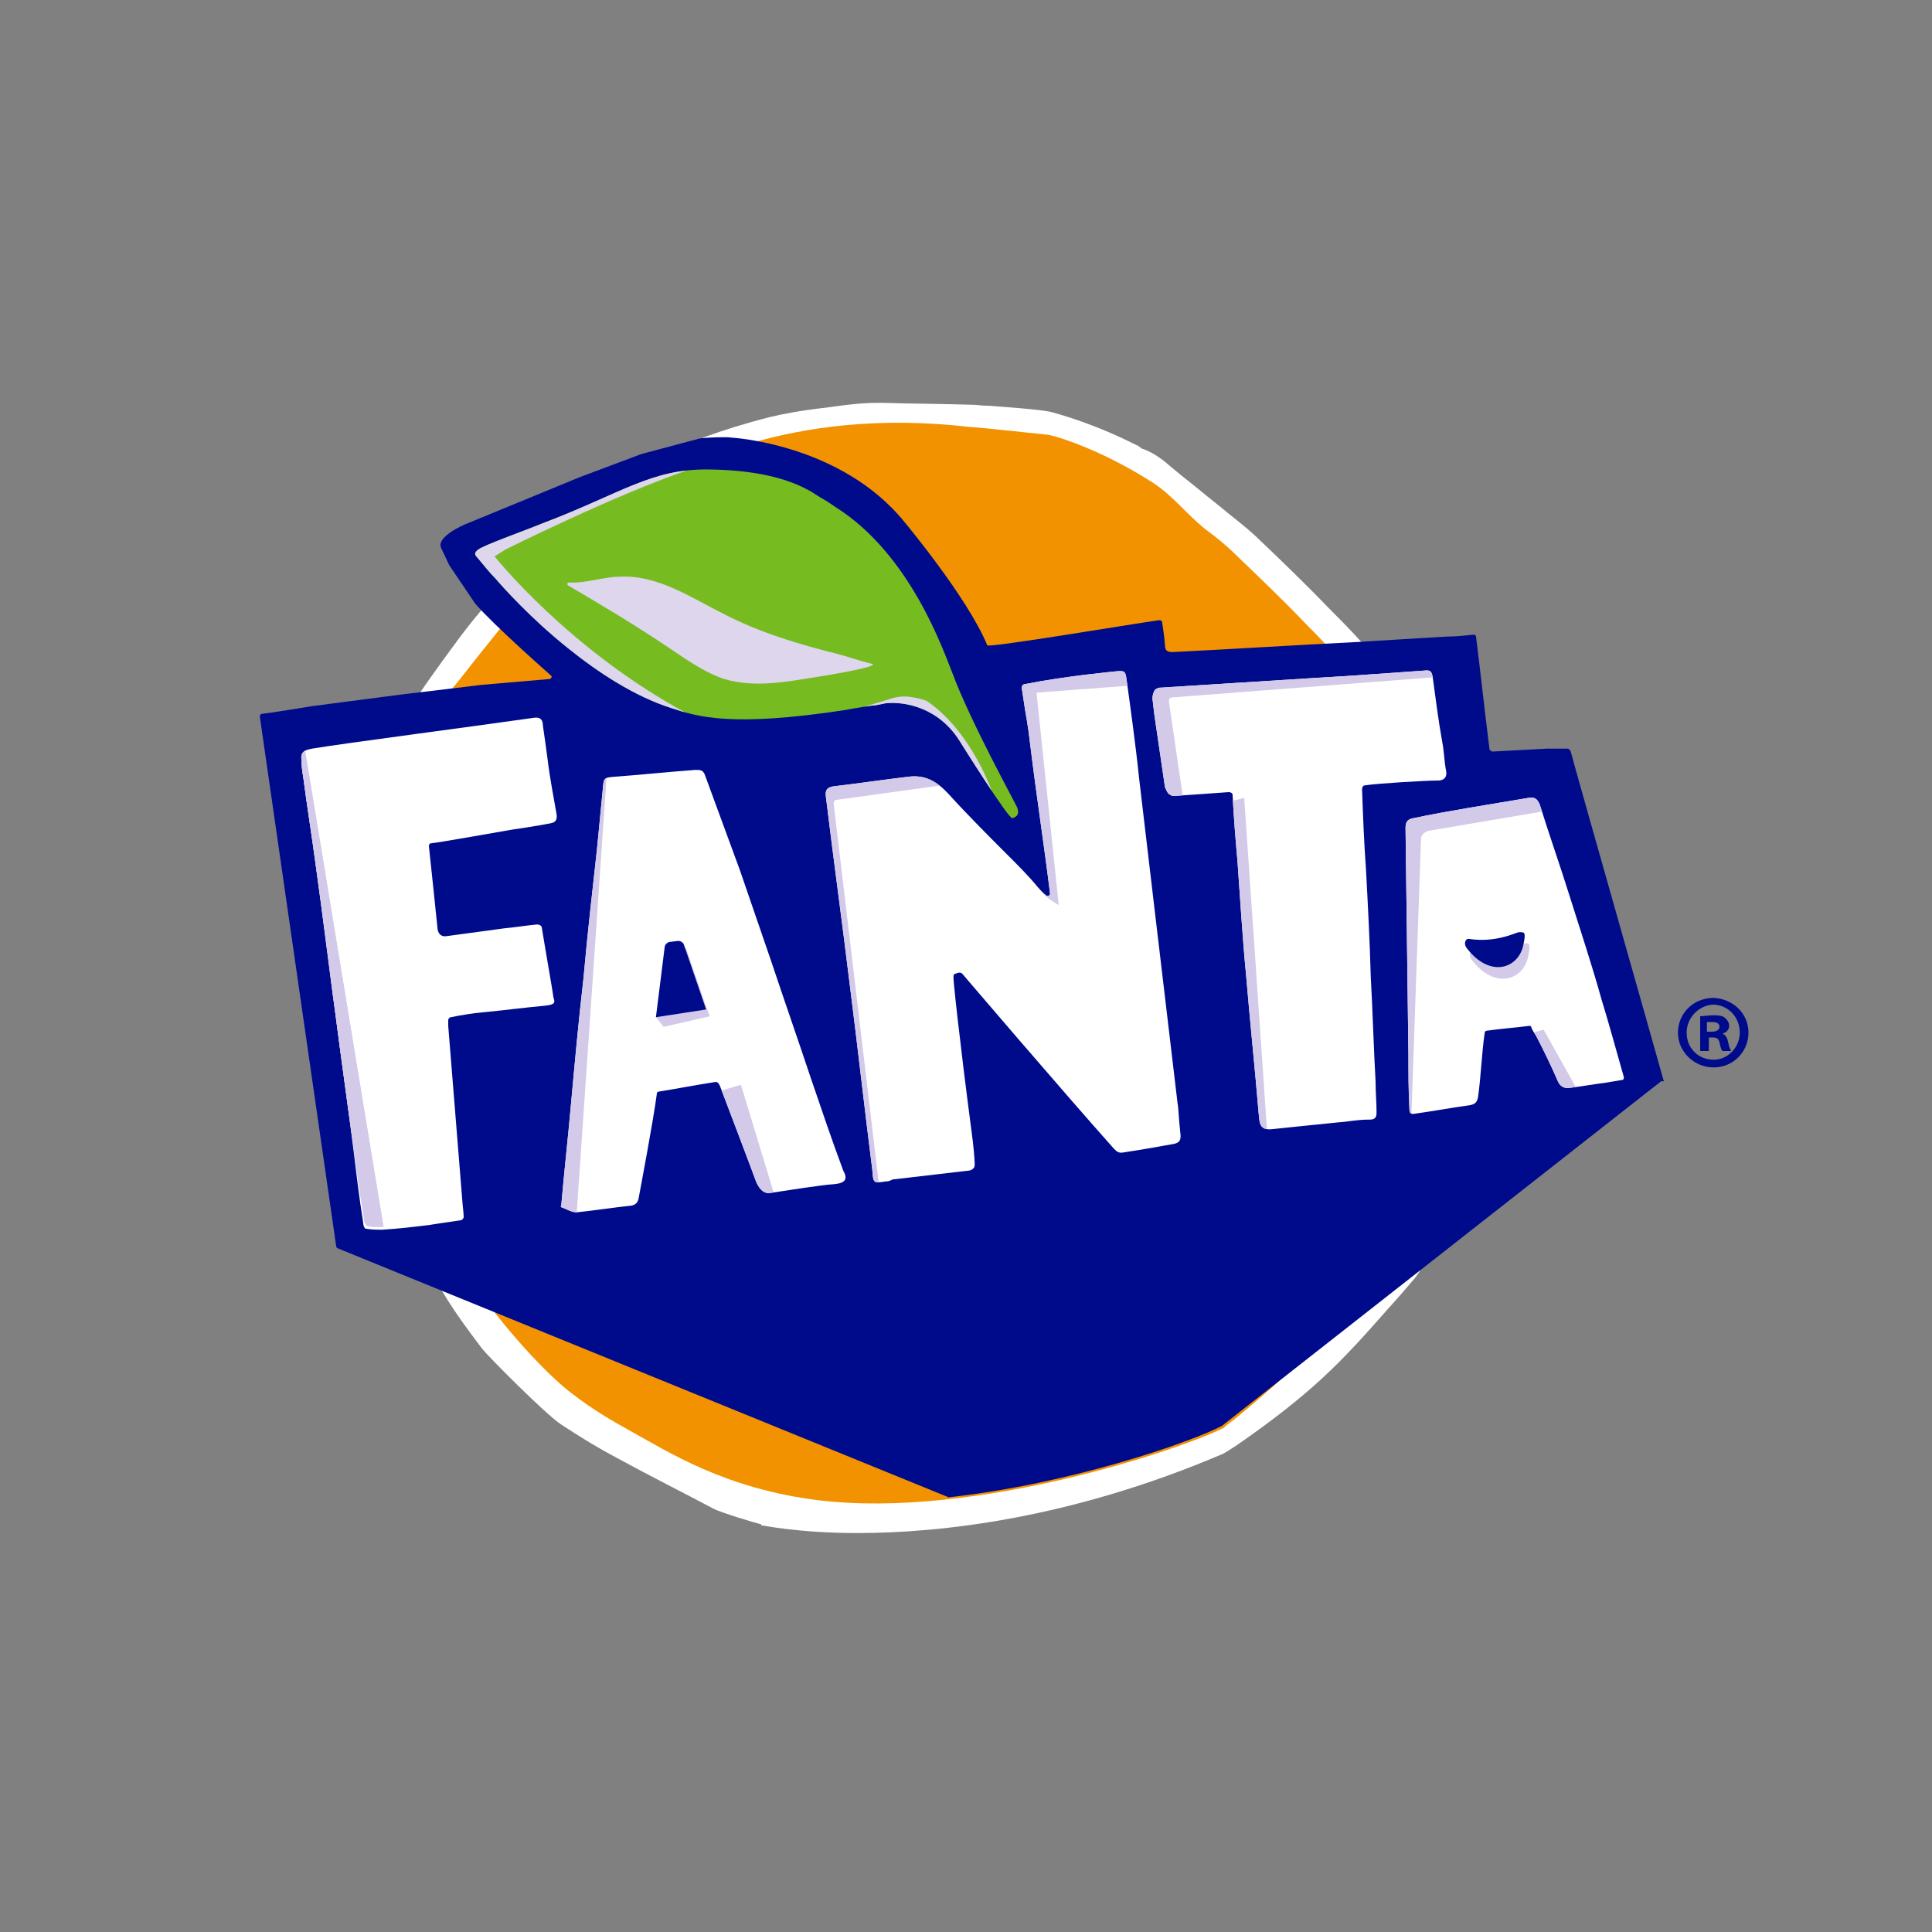 <svg xmlns="http://www.w3.org/2000/svg" xmlns:xlink="http://www.w3.org/1999/xlink" id="Livello_1" x="0px" y="0px" viewBox="0 0 200 200" xml:space="preserve">
<rect x="0" y="0" width="200" height="200" fill="#808080" stroke="none"/>
<g>
	<path fill="#FFFFFF" d="M154.5,90.6c-0.1-0.4-0.3-0.8-0.4-1.2l0,0c-0.2-0.5-0.3-0.9-0.5-1.4c-0.9-2.3-1.7-4.4-2.5-6.4   c-0.1-0.2-0.2-0.5-0.3-0.7l0,0c-0.4-1-0.8-2.1-1.4-3.1c-1.6-3-3.7-5.6-5.7-8c-0.3-0.4-0.6-0.8-1-1.2c-1.6-2.1-3.5-4-5.1-5.6   c-2.5-2.6-5.1-5.1-7.1-7c-0.9-0.9-1.9-1.7-2.9-2.5l-0.5-0.4c-0.7-0.6-1.5-1.2-2.1-1.7c-1.2-1-2.5-2-3.7-3c-0.7-0.6-1.6-1.4-2.9-1.9   c-0.1,0-0.3-0.1-0.5-0.3c-1.4-0.7-4.6-2.3-8.9-3.5c-0.3-0.1-1.1-0.3-6.7-0.7c-0.1,0-0.2,0-0.2,0c-0.5,0-0.9-0.1-1.5-0.1   c-3.1-0.1-6.1-0.1-9.2-0.2c-0.1,0-0.3,0-0.4,0c-1.4,0-2.7,0.1-5.5,0.5c-2.7,0.3-4.7,0.7-5.9,1c-5.1,1.3-8.5,2.7-12.4,4.3   c-0.8,0.3-1.6,0.7-2.4,1c-0.7,0.3-1.5,0.6-2.3,1.1c-0.1,0-0.1,0.1-0.2,0.1c-0.6,0.3-1.4,0.8-2.2,1.5c-1.9,1.9-3.6,3.9-5.1,5.9   c-0.3,0.4-0.6,0.8-1,1.2c-0.2,0.2-0.9,1.1-1.7,2c-1.4,1.6-3.2,3.7-3.8,4.5c-0.9,1.1-4.6,6.2-5.2,7.2c-1.2,2-2.2,4.1-3.1,5.9   l-0.1,0.3l0,0c-1.3,2.6-2.6,5.2-3.3,8.2c-0.2,0.8-0.3,1.5-0.4,2.1c-0.2,1.2-0.6,9.6-0.3,11.1c0.4,2.7,0.9,6.3,1.5,10   c0.4,2.4,0.8,4.9,1.3,7.3l0.3,1.7c0,0.1,0,0.2,0,0.2l0,0.1c0.1,0.6,0.2,1.5,0.6,2.3l0.5,1.2c1.3,2.9,2.7,5.9,4.2,8.9   c1.5,3.1,3.5,5.8,5.4,8.3c0.7,0.9,6.6,6.8,8.1,7.8c2.1,1.4,4.1,2.6,6,3.6c3.3,1.8,6.7,3.5,9.9,5.2c0.8,0.4,4.1,1.4,4.9,1.6l0,0.1   c0.2,0,3.8,0.8,10,0.8c8.6,0,22.1-1.5,37.8-8.2c0.4-0.2,1.1-0.7,1.3-0.8c8.1-5.6,11.1-8.9,15.6-14c0.9-1,1.8-2,2.8-3.2   c1.7-1.8,6-12,6.3-14.8c0.1-1,0.3-1.9,0.4-3l0,0c0.1-0.6,0.2-1.1,0.3-1.7c0.1-0.6,0.2-1.3,0.3-1.9l0-0.2c0.3-1.7,0.6-3.5,0.7-5.4   c0.2-1.8,0.3-3.7,0.4-5.4c0.1-1.4,0.2-2.8,0.3-4.2C155.4,94,155.2,92.3,154.5,90.6z"></path>
	<path fill="#F39200" d="M151.3,91.4c-0.3-0.9-0.6-1.8-0.9-2.7c-0.8-2.2-1.7-4.3-2.5-6.5c-0.5-1.2-0.9-2.4-1.5-3.5   c-1.7-3.2-4.1-6-6.4-8.8c-1.5-1.9-3.2-3.7-4.9-5.4c-2.3-2.4-4.7-4.7-7.1-7c-1-1-2.1-1.9-3.2-2.7c-2-1.6-3.3-3.4-5.4-4.8   c-5.6-3.6-10.5-5-11-5c0,0-7.4-0.8-8-0.8c-19-2.2-29.9,4.5-34.9,6.5c-0.6,0.3-1.3,0.6-1.9,0.9c-0.6,0.3-1.2,0.6-1.6,1   c-2.2,2.1-4,4.5-5.8,6.9c-0.8,1-1.6,2-2.4,3c-2,2.6-4.1,5.1-6.1,7.7c-0.7,0.9-1.5,1.7-2.1,2.7c-1.1,1.9-2,3.8-3,5.7   c-1.3,2.6-2.5,5.1-3.2,7.9c-0.5,1.9-1,10.1-0.7,12c0.5,3.4,1,6.7,1.5,10.1c0.5,3,1,6,1.6,9c0.1,0.6,3.5,8.6,5.1,11.9   c1.8,3.7,8.4,11.9,12.5,14.9c1.8,1.4,3.8,2.6,5.8,3.7c4,2.2,9.8,6,19.5,7.2c16.3,2,37.9-5.4,42-7.5c0,0,0.2-0.2,0.2-0.2   c0.1-0.1,0.8-0.6,0.8-0.6s4.7-3.8,7.4-6.6c4-4.2,7.7-8.7,8.3-9.6c1.5-2.6,2.9-5.4,4.3-8.1c0.9-1.8,1.6-3.6,1.9-5.6   c0.2-1.6,0.5-3.3,0.7-4.9c0.4-2.5,0.8-4.9,1-7.4c0.3-3.2,0.4-6.4,0.7-9.7C151.9,93.9,151.8,92.7,151.3,91.4z"></path>
	<path fill="#000B8C" d="M172.2,111.8c-0.6-2.2-8.8-31-9.6-34c0-0.1-0.2-0.3-0.3-0.3c-0.6,0-2.1,0-2.2,0c-2.1,0.1-3.5,0.2-5.6,0.3   c-0.1,0-0.2-0.1-0.3-0.2c-0.5-3.9-0.9-7.7-1.4-11.7c0-0.1-0.1-0.2-0.3-0.2c-0.9,0.1-1.8,0.2-2.8,0.2c-3.3,0.2-6.6,0.4-9.9,0.6   c-6.1,0.3-12.3,0.7-18.4,1c-0.5,0-0.8-0.1-0.8-0.7c-0.1-1.2-0.2-1.7-0.3-2.4c0-0.1-0.1-0.2-0.3-0.2c-2.9,0.4-17.7,2.9-17.8,2.6   c-2-4.9-8.6-12.8-8.6-12.8c-6.6-8.1-17.9-8.7-17.9-8.7c-0.3-0.1-3.1,0-3.3,0.1l-6,1.6L60,49.4l-11.9,4.9c0,0-3.1,1.3-2.4,2.5   l0.8,1.7l2.7,4c2,2.3,7.8,7.4,7.8,7.4c0.2,0.1,0.1,0.4-0.2,0.4l-7,0.6c0,0-5.7,0.7-8.3,1c-3.1,0.4-6.1,0.8-9.2,1.2   c-1.2,0.2-4.3,0.7-5.2,0.8c-0.1,0-0.2,0.1-0.2,0.3l7.9,54.8c0,0.1,0.1,0.2,0.1,0.2l63.3,25.8c12.8-1.4,25.3-5.8,28.3-7.4l45.5-35.7   C172.2,112,172.3,111.9,172.2,111.8z"></path>
	<path fill="#FFFFFF" d="M86.2,122.6c-0.7,0-5.2,0.7-6.5,0.9c-0.8,0.1-1.2-0.7-1.4-1.1c-0.2-0.6-3.7-9.8-3.7-9.8s-0.1-0.3-0.2-0.4   c0-0.1-0.2-0.2-0.3-0.2c-2,0.3-4,0.7-5.9,1c-0.1,0-0.2,0.1-0.2,0.2c-0.4,3-1.7,9.8-1.9,10.9c-0.1,0.4-0.3,0.6-0.7,0.7   c-1.9,0.2-3.8,0.5-5.7,0.7c-0.5,0-1-0.3-1.5-0.5c-0.1,0-0.2-0.1-0.1-0.2c0.3-3.5,0.7-7,1-10.4c0.4-4.4,0.8-8.8,1.3-13.1   c0.4-4.5,0.9-8.9,1.4-13.4c0.2-2.1,0.4-4.1,0.6-6.2c0.1-1.2,0.1-1.2,1.3-1.3c2.8-0.2,5.5-0.5,8.3-0.7c0.5,0,0.8,0,1,0.6   c1.2,3.3,2.4,6.5,3.6,9.8c1.1,3.2,2.2,6.4,3.3,9.6c1.3,3.9,2.7,7.9,4,11.8c1.1,3.2,2.2,6.5,3.4,9.7   C87.8,122.1,87.5,122.5,86.2,122.6z"></path>
	<path fill="#FFFFFF" d="M158.2,82.6c0.6-0.1,0.9,0,1.2,0.7c1,3.2,2.1,6.3,3.1,9.5c1.1,3.5,2.3,7.1,3.3,10.7c0.8,2.6,1.5,5.2,2.3,8   c0,0.1,0,0.3-0.2,0.3c-0.6,0.1-1.2,0.2-1.8,0.3c-0.9,0.1-2.6,0.4-3.5,0.5c-0.5,0.1-1,0-1.3-0.6c-0.6-1.4-1.6-3.5-2.3-4.8   c-0.2-0.3-0.4-0.6-0.5-0.9c0-0.1-0.1-0.1-0.2-0.1c-1.6,0.2-3,0.3-4.4,0.5c-0.1,0-0.2,0.1-0.2,0.2c-0.3,1.9-0.4,4.7-0.7,6.7   c-0.1,0.5-0.3,0.7-0.8,0.8c-2.1,0.3-3.7,0.6-5.8,0.9c-0.5,0.1-0.5-0.3-0.5-0.6c-0.1-1.8-0.1-3.7-0.1-5.5   c-0.1-7.8-0.2-15.7-0.3-23.5c0-0.6,0.2-0.9,0.8-1C150.1,83.9,154.1,83.3,158.2,82.6z"></path>
	<path fill="#FFFFFF" d="M56.5,104.1c-2.2,0.2-4.4,0.5-6.6,0.7c-1,0.1-2.3,0.3-3.2,0.5c-0.2,0-0.3,0.2-0.3,0.3c0,0.2,0,0.6,0,0.6   l1.5,18.6c0,0,0.1,0.8,0.1,1.2c0,0.1-0.1,0.2-0.2,0.3c-1.2,0.2-2.1,0.3-3.3,0.5c-1.6,0.2-3.3,0.4-4.9,0.5c-0.6,0-1.1,0-1.7-0.1   c-0.2,0-0.3-0.4-0.3-0.6c-0.4-2.5-0.7-5-1-7.5c-0.6-4.8-1.3-9.6-1.9-14.3c-0.7-5-1.3-10.1-2-15.1c-0.4-3.1-0.9-6.1-1.3-9.2   c-0.1-0.6-0.2-1.3-0.2-1.9c-0.1-0.9,0.6-1,1.1-1.1c2.9-0.5,18.2-2.5,23-3.2c0.7-0.1,0.9,0.3,0.9,0.8c0.2,1.3,0.3,2.2,0.5,3.6   c0.2,1.7,0.6,3.8,0.9,5.5c0.1,0.5,0,0.9-0.5,1c-1.4,0.3-4.2,0.7-4.2,0.7s-7.9,1.4-8.3,1.4c-0.1,0-0.2,0.1-0.2,0.3   c0.2,1.8,0.8,7.6,0.9,8.6c0.1,0.6,0.5,0.8,1,0.7c2.2-0.3,3.7-0.5,5.9-0.8c1.1-0.1,2.3-0.3,3.4-0.4c0,0,0,0,0,0   c0.2,0,0.5,0.1,0.5,0.4c0.2,1.3,1.2,7,1.2,7.2C57.5,103.8,57.4,104,56.5,104.1z"></path>
	<path fill="#FFFFFF" d="M91.7,122.3c-1.3,0.2-1.3,0.2-1.4-1.2c-0.8-6.3-1.5-12.6-2.3-18.9c-0.8-6.6-1.7-13.1-2.5-19.7   c-0.1-0.7,0.1-1,0.8-1.1c2.6-0.3,5.2-0.7,7.8-1c1.7-0.2,2.9,0.5,4.1,1.8c2,2.2,4.1,4.3,6.2,6.4c1,1,2.1,2.1,3,3.2   c0.1,0.1,0.5,0.6,0.9,0.9c0.2,0.1,0.4,0,0.4-0.2c-0.6-4.9-1.4-10.1-2-15c-0.4-3.4-0.4-2.6-0.9-6.1c-0.1-0.4,0.1-0.6,0.4-0.6   c4-0.8,9.3-1.3,9.3-1.3c0.9-0.1,1,0,1.1,0.7c0.3,2.1,1,7.2,1.3,10.2c0.4,3.4,2.9,24.6,4,33.8c0.1,0.5,0.1,1.4,0.3,3.2   c0.1,0.8-0.3,0.9-0.6,1c-0.5,0.1-3.9,0.7-5.3,0.9c-0.5,0.1-0.7-0.1-1-0.4c-5.7-6.4-15.6-18-15.6-18c-0.2-0.3-0.5-0.2-0.5-0.2   l-0.3,0.1c-0.1,0-0.2,0.1-0.2,0.3c0,0.6,0.4,4.2,0.7,6.6c0.3,2.8,1.3,10.4,1.3,10.4s0.2,1.7,0.2,2.5c0,0.4-0.4,0.6-0.8,0.6   c-2.5,0.3-5.2,0.6-7.7,0.9C92,122.3,91.9,122.3,91.7,122.3z"></path>
	<path fill="#FFFFFF" d="M119.9,71.2c4.6-0.3,11.3-0.7,15.9-1c3.8-0.2,10.3-0.7,11.9-0.8c0.5,0,0.5,0.3,0.6,0.6   c0.3,2.2,0.6,4.6,1,6.8c0.2,1,0.2,2,0.4,3c0.2,1.1-0.9,1-0.9,1c-1.2,0-6.3,0.3-7.5,0.5c-0.2,0-0.3,0.2-0.3,0.4   c0.1,2.8,0.2,5.5,0.4,8.2c0.2,3.7,0.4,7.5,0.5,11.2c0.2,3.6,0.3,7.3,0.5,10.9c0,1.1,0.1,2.1,0.1,3.2c0,0.5-0.2,0.7-0.7,0.7   c-1.4,0-2,0.2-3.4,0.3c-1.1,0.1-6.8,0.7-6.8,0.7c-1.3,0.1-1.2-0.8-1.3-1.6c-0.4-4.8-0.9-9.5-1.3-14.3c-0.4-4.1-0.6-7.8-0.9-11.9   c-0.2-2.2-0.4-4.7-0.5-6.8c0-0.2-0.2-0.3-0.4-0.3c-1.3,0.1-5.7,0.4-5.7,0.4c-0.2,0-0.3-0.1-0.5-0.2c-0.2-0.2-0.3-0.5-0.4-0.7   l-1.1-7.5l-0.2-1.7c0-0.3,0.1-0.6,0.2-0.8C119.6,71.3,119.8,71.3,119.9,71.2z"></path>
	<g>
		<defs>
			<path id="SVGID_1_" d="M56.5,104.1c-2.2,0.2-4.4,0.5-6.6,0.7c-1,0.1-2.3,0.3-3.2,0.5c-0.2,0-0.3,0.2-0.3,0.3c0,0.2,0,0.6,0,0.6     l1.5,18.6c0,0,0.1,0.8,0.1,1.2c0,0.1-0.1,0.2-0.2,0.3c-1.2,0.2-2.1,0.3-3.3,0.5c-1.6,0.2-3.3,0.4-4.9,0.5c-0.6,0-1.1,0-1.7-0.1     c-0.2,0-0.3-0.4-0.3-0.6c-0.4-2.5-0.7-5-1-7.5c-0.6-4.8-1.3-9.6-1.9-14.3c-0.7-5-1.3-10.1-2-15.1c-0.4-3.1-0.9-6.1-1.3-9.2     c-0.1-0.6-0.2-1.3-0.2-1.9c-0.1-0.9,0.6-1,1.1-1.1c2.9-0.5,18.2-2.5,23-3.2c0.7-0.1,0.9,0.3,0.9,0.8c0.2,1.3,0.3,2.2,0.5,3.6     c0.2,1.7,0.6,3.8,0.9,5.5c0.1,0.5,0,0.9-0.5,1c-1.4,0.3-4.2,0.7-4.2,0.7s-7.9,1.4-8.3,1.4c-0.1,0-0.2,0.1-0.2,0.3     c0.2,1.8,0.8,7.6,0.9,8.6c0.1,0.6,0.5,0.8,1,0.7c2.2-0.3,3.7-0.5,5.9-0.8c1.1-0.1,2.3-0.3,3.4-0.4c0,0,0,0,0,0     c0.2,0,0.5,0.1,0.5,0.4c0.2,1.3,1.2,7,1.2,7.2C57.5,103.8,57.4,104,56.5,104.1z"></path>
		</defs>
		<clipPath id="SVGID_2_">
			<use xlink:href="#SVGID_1_"></use>
		</clipPath>
		<path clip-path="url(#SVGID_2_)" fill="#D3C9E8" d="M39.8,127.2l-0.8,0C39.2,127.2,39.5,127.2,39.8,127.2z"></path>
		<path clip-path="url(#SVGID_2_)" fill="#D3C9E8" d="M31.2,77c-0.1,0.2-0.2,0.4-0.2,0.7c0.1,0.6,0.1,1.3,0.2,1.9    c0.5,3.1,0.9,6.2,1.4,9.3c0.7,5.1,1.4,10.2,2,15.3c0.6,4.8,1.3,9.7,2,14.5c0.3,2.5,0.7,5.1,1.1,7.6c0,0.2,0.2,0.6,0.3,0.6    c0.3,0.1,0.6,0.1,0.9,0.1l0.8,0c0,0,0,0,0,0l-8.3-50.4L31.2,77z"></path>
	</g>
	<g>
		<defs>
			<path id="SVGID_3_" d="M119.9,71.2c4.6-0.3,11.3-0.7,15.9-1c3.8-0.2,10.3-0.7,11.9-0.8c0.5,0,0.5,0.3,0.6,0.6     c0.3,2.2,0.6,4.6,1,6.8c0.2,1,0.2,2,0.4,3c0.2,1.1-0.9,1-0.9,1c-1.2,0-6.3,0.3-7.5,0.5c-0.2,0-0.3,0.2-0.3,0.4     c0.1,2.8,0.2,5.5,0.4,8.2c0.2,3.7,0.4,7.5,0.5,11.2c0.2,3.6,0.3,7.3,0.5,10.9c0,1.1,0.1,2.1,0.1,3.2c0,0.5-0.2,0.7-0.7,0.7     c-1.4,0-2,0.2-3.4,0.3c-1.1,0.1-6.8,0.7-6.8,0.7c-1.3,0.1-1.2-0.8-1.3-1.6c-0.4-4.8-0.9-9.5-1.3-14.3c-0.4-4.1-0.6-7.8-0.9-11.9     c-0.2-2.2-0.4-4.7-0.5-6.8c0-0.2-0.2-0.3-0.4-0.3c-1.3,0.1-5.7,0.4-5.7,0.4c-0.2,0-0.3-0.1-0.5-0.2c-0.2-0.2-0.3-0.5-0.4-0.7     l-1.1-7.5l-0.2-1.7c0-0.3,0.1-0.6,0.2-0.8C119.6,71.3,119.8,71.3,119.9,71.2z"></path>
		</defs>
		<clipPath id="SVGID_4_">
			<use xlink:href="#SVGID_3_"></use>
		</clipPath>
		<polygon clip-path="url(#SVGID_4_)" fill="#D3C9E8" points="128.8,82.6 131.2,117.6 129.1,118 125.6,83.4   "></polygon>
		<path clip-path="url(#SVGID_4_)" fill="#D3C9E8" d="M122.7,84.2L121,72.6c0-0.2,0.1-0.4,0.3-0.4l29.9-2.3l-0.5-2.7l-32.3,2.5    l1.5,14.7L122.7,84.2z"></path>
	</g>
	<g>
		<defs>
			<path id="SVGID_5_" d="M158.2,82.6c0.6-0.1,0.9,0,1.2,0.7c1,3.2,2.1,6.3,3.1,9.5c1.1,3.5,2.3,7.1,3.3,10.7c0.8,2.6,1.5,5.2,2.3,8     c0,0.1,0,0.3-0.2,0.3c-0.6,0.1-1.2,0.2-1.8,0.3c-0.9,0.1-2.6,0.4-3.5,0.5c-0.5,0.1-1,0-1.3-0.6c-0.6-1.4-1.6-3.5-2.3-4.8     c-0.2-0.3-0.4-0.6-0.5-0.9c0-0.1-0.1-0.1-0.2-0.1c-1.6,0.2-3,0.3-4.4,0.5c-0.1,0-0.2,0.1-0.2,0.2c-0.3,1.9-0.4,4.7-0.7,6.7     c-0.1,0.5-0.3,0.7-0.8,0.8c-2.1,0.3-3.7,0.6-5.8,0.9c-0.5,0.1-0.5-0.3-0.5-0.6c-0.1-1.8-0.1-3.7-0.1-5.5     c-0.1-7.8-0.2-15.7-0.3-23.5c0-0.6,0.2-0.9,0.8-1C150.1,83.9,154.1,83.3,158.2,82.6z"></path>
		</defs>
		<clipPath id="SVGID_6_">
			<use xlink:href="#SVGID_5_"></use>
		</clipPath>
		<path clip-path="url(#SVGID_6_)" fill="#D3C9E8" d="M146.1,115.7l1-28.8c0-0.5,0.4-0.8,0.8-0.9l13-2.2l-1.2-2.3l-15.7,2.1l-0.6,33    L146.1,115.7z"></path>
		<polygon clip-path="url(#SVGID_6_)" fill="#D3C9E8" points="158.6,106.9 159.8,106.6 163.5,113.2 159.6,113.3   "></polygon>
	</g>
	<g>
		<defs>
			<path id="SVGID_7_" d="M86.2,122.6c-0.7,0-5.2,0.7-6.5,0.9c-0.8,0.1-1.2-0.7-1.4-1.1c-0.2-0.6-3.7-9.8-3.7-9.8s-0.1-0.3-0.2-0.4     c0-0.1-0.2-0.2-0.3-0.2c-2,0.3-4,0.7-5.9,1c-0.1,0-0.2,0.1-0.2,0.2c-0.4,3-1.7,9.8-1.9,10.9c-0.1,0.4-0.3,0.6-0.7,0.7     c-1.9,0.2-3.8,0.5-5.7,0.7c-0.5,0-1-0.3-1.5-0.5c-0.1,0-0.2-0.1-0.1-0.2c0.3-3.5,0.7-7,1-10.4c0.4-4.4,0.8-8.8,1.3-13.1     c0.4-4.5,0.9-8.9,1.4-13.4c0.2-2.1,0.4-4.1,0.6-6.2c0.1-1.2,0.1-1.2,1.3-1.3c2.8-0.2,5.5-0.5,8.3-0.7c0.5,0,0.8,0,1,0.6     c1.2,3.3,2.4,6.5,3.6,9.8c1.1,3.2,2.2,6.4,3.3,9.6c1.3,3.9,2.7,7.9,4,11.8c1.1,3.2,2.2,6.5,3.4,9.7     C87.8,122.1,87.5,122.5,86.2,122.6z"></path>
		</defs>
		<clipPath id="SVGID_8_">
			<use xlink:href="#SVGID_7_"></use>
		</clipPath>
		<polygon clip-path="url(#SVGID_8_)" fill="#D3C9E8" points="62.8,80.3 59.7,125.6 57.9,125.4 62.4,79.7   "></polygon>
		<polygon clip-path="url(#SVGID_8_)" fill="#D3C9E8" points="76.7,112.3 80.5,124.8 78.3,124.2 74,113.1   "></polygon>
	</g>
	<g>
		<defs>
			<path id="SVGID_9_" d="M91.7,122.3c-1.3,0.2-1.3,0.2-1.4-1.2c-0.8-6.3-1.5-12.6-2.3-18.9c-0.8-6.6-1.7-13.1-2.5-19.7     c-0.1-0.7,0.1-1,0.8-1.1c2.6-0.3,5.2-0.7,7.8-1c1.7-0.2,2.9,0.5,4.1,1.8c2,2.2,4.1,4.3,6.2,6.4c1,1,2.1,2.1,3,3.2     c0.1,0.1,0.5,0.6,0.9,0.9c0.2,0.1,0.4,0,0.4-0.2c-0.6-4.9-1.4-10.1-2-15c-0.4-3.4-0.4-2.6-0.9-6.1c-0.1-0.4,0.1-0.6,0.4-0.6     c4-0.8,9.3-1.3,9.3-1.3c0.9-0.1,1,0,1.1,0.7c0.3,2.1,1,7.2,1.3,10.2c0.4,3.4,2.9,24.6,4,33.8c0.1,0.5,0.1,1.4,0.3,3.2     c0.1,0.8-0.3,0.9-0.6,1c-0.5,0.1-3.9,0.7-5.3,0.9c-0.5,0.1-0.7-0.1-1-0.4c-5.7-6.4-15.6-18-15.6-18c-0.2-0.3-0.5-0.2-0.5-0.2     l-0.3,0.1c-0.1,0-0.2,0.1-0.2,0.3c0,0.6,0.4,4.2,0.7,6.6c0.3,2.8,1.3,10.4,1.3,10.4s0.2,1.7,0.2,2.5c0,0.4-0.4,0.6-0.8,0.6     c-2.5,0.3-5.2,0.6-7.7,0.9C92,122.3,91.9,122.3,91.7,122.3z"></path>
		</defs>
		<clipPath id="SVGID_10_">
			<use xlink:href="#SVGID_9_"></use>
		</clipPath>
		<path clip-path="url(#SVGID_10_)" fill="#D3C9E8" d="M91,122.7l-4.7-39.5c0-0.2,0.1-0.4,0.3-0.4l11.6-1.6l-3.7-3.9L83,79.2l6.3,47    L91,122.7z"></path>
		<path clip-path="url(#SVGID_10_)" fill="#D3C9E8" d="M108.1,92.6c0.3,0.4,1.5,1.1,1.5,1.1l-2.3-22l10.7-0.8l-0.8-4.9L104,69.6    l2.7,20.1C106.7,89.7,107.6,92,108.1,92.6z"></path>
	</g>
	<polygon fill="#D3C9E8" points="68.7,106.3 67.9,105.3 71,98.1 73.2,104.5 73.5,105.2  "></polygon>
	<path fill="#000B8C" d="M67.9,105.3l0.9-7.2c0-0.3,0.3-0.6,0.6-0.6l0.8-0.1c0.2,0,0.5,0.1,0.6,0.4l2.3,6.7L67.9,105.3z"></path>
	<path fill="#D3C9E8" d="M158.2,99c-0.5,2.5-3.5,3.5-5.9,0.3c-0.3-0.4-0.1-1,0.3-0.9c2.7,0.4,4.7-0.6,5.1-0.7   C158.3,97.6,158.5,97.5,158.2,99z"></path>
	<path fill="#000B8C" d="M157.7,97.8c-0.5,2.5-3.5,3.5-5.9,0.3c-0.3-0.4-0.1-1,0.3-0.9c2.7,0.4,4.7-0.6,5.1-0.7   C157.8,96.5,158,96.4,157.7,97.8z"></path>
	<g>
		<defs>
			<path id="SVGID_11_" d="M56.5,104.1c-2.2,0.2-4.4,0.5-6.6,0.7c-1,0.1-2.3,0.3-3.2,0.5c-0.2,0-0.3,0.2-0.3,0.3c0,0.2,0,0.6,0,0.6     l1.5,18.6c0,0,0.1,0.8,0.1,1.2c0,0.1-0.1,0.2-0.2,0.3c-1.2,0.2-2.1,0.3-3.3,0.5c-1.6,0.2-3.3,0.4-4.9,0.5c-0.6,0-1.1,0-1.7-0.1     c-0.2,0-0.3-0.4-0.3-0.6c-0.4-2.5-0.7-5-1-7.5c-0.6-4.8-1.3-9.6-1.9-14.3c-0.7-5-1.3-10.1-2-15.1c-0.4-3.1-0.9-6.1-1.3-9.2     c-0.1-0.6-0.2-1.3-0.2-1.9c-0.1-0.9,0.6-1,1.1-1.1c2.9-0.5,18.2-2.5,23-3.2c0.7-0.1,0.9,0.3,0.9,0.8c0.2,1.3,0.3,2.2,0.5,3.6     c0.2,1.7,0.6,3.8,0.9,5.5c0.1,0.5,0,0.9-0.5,1c-1.4,0.3-4.2,0.7-4.2,0.7s-7.9,1.4-8.3,1.4c-0.1,0-0.2,0.1-0.2,0.3     c0.2,1.8,0.8,7.6,0.9,8.6c0.1,0.6,0.5,0.8,1,0.7c2.2-0.3,3.7-0.5,5.9-0.8c1.1-0.1,2.3-0.3,3.4-0.4c0,0,0,0,0,0     c0.2,0,0.5,0.1,0.5,0.4c0.2,1.3,1.2,7,1.2,7.2C57.5,103.8,57.4,104,56.5,104.1z"></path>
		</defs>
		<clipPath id="SVGID_12_">
			<use xlink:href="#SVGID_11_"></use>
		</clipPath>
		<path clip-path="url(#SVGID_12_)" fill="#D3C9E8" d="M39.8,127.2l-0.8,0C39.2,127.2,39.5,127.2,39.8,127.2z"></path>
		<path clip-path="url(#SVGID_12_)" fill="#D3C9E8" d="M31.2,77c-0.1,0.2-0.2,0.4-0.2,0.7c0.1,0.6,0.1,1.3,0.2,1.9    c0.5,3.1,0.9,6.2,1.4,9.3c0.7,5.1,1.4,10.2,2,15.3c0.6,4.8,1.3,9.7,2,14.5c0.3,2.5,0.7,5.1,1.1,7.6c0,0.2,0.2,0.6,0.3,0.6    c0.3,0.1,0.6,0.1,0.9,0.1l0.8,0c0,0,0,0,0,0l-8.3-50.4L31.2,77z"></path>
	</g>
	<path fill="#76BC21" d="M51.3,59.9c-0.7-0.7-1.3-1.5-1.9-2.2c-0.3-0.3-0.3-0.5,0.1-0.8c0.4-0.4,4.9-2,6.6-2.7   c8.2-3.1,11.3-5.7,17.3-5.6c8.3,0.1,10.9,2.6,11.7,3c0.4,0.2,1.4,0.9,1.4,0.9c7.8,4.9,11.2,15,12.1,17.2c1.9,5.1,6.6,13.6,6.7,13.9   c0.2,0.6,0.1,0.9-0.5,1.1c-0.4,0.1-5.4-7.9-5.4-7.9c-2.2-3.6-5.8-4.2-7.7-4c-0.5,0.1-1,0.2-1,0.2c-0.3,0-2.2,0.3-3.2,0.5   c-11.8,1.8-15.3,0.7-18-0.2c-3.8-1.2-7.6-3.7-10.7-6.2C54.8,63.9,51.9,60.6,51.3,59.9z"></path>
	<g>
		<defs>
			<path id="SVGID_13_" d="M51.3,59.9c-0.7-0.7-1.3-1.5-1.9-2.2c-0.3-0.3-0.3-0.5,0.1-0.8c0.4-0.4,4.9-2,6.6-2.7     c8.2-3.1,11.3-5.7,17.3-5.6c8.3,0.1,10.9,2.6,11.7,3c0.4,0.2,1.4,0.9,1.4,0.9c7.8,4.9,11.2,15,12.1,17.2     c1.9,5.1,6.6,13.6,6.7,13.9c0.2,0.6,0.1,0.9-0.5,1.1c-0.4,0.1-5.4-7.9-5.4-7.9c-2.2-3.6-5.8-4.2-7.7-4c-0.5,0.1-1,0.2-1,0.2     c-0.3,0-2.2,0.3-3.2,0.5c-11.8,1.8-15.3,0.7-18-0.2c-3.8-1.2-7.6-3.7-10.7-6.2C54.8,63.9,51.9,60.6,51.3,59.9z"></path>
		</defs>
		<clipPath id="SVGID_14_">
			<use xlink:href="#SVGID_13_"></use>
		</clipPath>
		<path clip-path="url(#SVGID_14_)" fill="#DED6ED" d="M52.3,56.9l-1.1,0.7c0,0,7.7,9.7,20,16.3c0.4,0.2-4-0.5-4-0.5l-7.7-3.8    l-8.7-8.2l-3.1-4.4l23.7-9.5c0,0,0.2,1-0.3,1.2C63.5,51.3,52.3,56.9,52.3,56.9z"></path>
		<path clip-path="url(#SVGID_14_)" fill="#DED6ED" d="M89,73.3l3-0.9c0.5-0.2,1.1-0.3,1.7-0.3c0.6,0,2,0.3,2.3,0.5    c5.3,3.7,7.3,11.1,7.3,11.1l-6.6-8.1L89,73.3z"></path>
	</g>
	<path fill="#DED6ED" d="M58.9,60.3c-0.2,0-0.2,0.2-0.1,0.3c3.6,2.1,7.1,4.2,10.5,6.5c1.8,1.2,3.6,2.5,5.7,3.2   c3.1,0.9,6.3,0.3,9.4-0.2c3.2-0.5,6.8-1.2,5.8-1.4c-1.3-0.3-2.3-0.7-3.5-1c-4-1-8-2.2-11.7-4.1c-3.4-1.7-6.9-4.1-10.8-3.9   C62.5,59.7,60.7,60.4,58.9,60.3z"></path>
	<g>
		<path fill="#000B8C" d="M181,106.9c0,2-1.6,3.6-3.6,3.6c-2,0-3.7-1.6-3.7-3.6c0-2,1.6-3.6,3.7-3.6    C179.4,103.4,181,104.9,181,106.9z M174.6,106.9c0,1.6,1.2,2.8,2.8,2.8c1.5,0,2.7-1.3,2.7-2.8c0-1.6-1.2-2.9-2.8-2.9    C175.8,104.1,174.6,105.4,174.6,106.9z M176.8,108.8H176v-3.6c0.3,0,0.8-0.1,1.4-0.1c0.7,0,1,0.1,1.2,0.3c0.2,0.2,0.4,0.4,0.4,0.8    c0,0.4-0.3,0.7-0.7,0.8v0c0.3,0.1,0.5,0.4,0.6,0.9c0.1,0.5,0.2,0.7,0.3,0.9h-0.9c-0.1-0.1-0.2-0.4-0.3-0.9    c-0.1-0.4-0.3-0.5-0.7-0.5h-0.4V108.8z M176.8,106.8h0.4c0.5,0,0.8-0.2,0.8-0.5c0-0.3-0.2-0.5-0.8-0.5c-0.2,0-0.4,0-0.5,0V106.8z"></path>
	</g>
</g>
</svg>